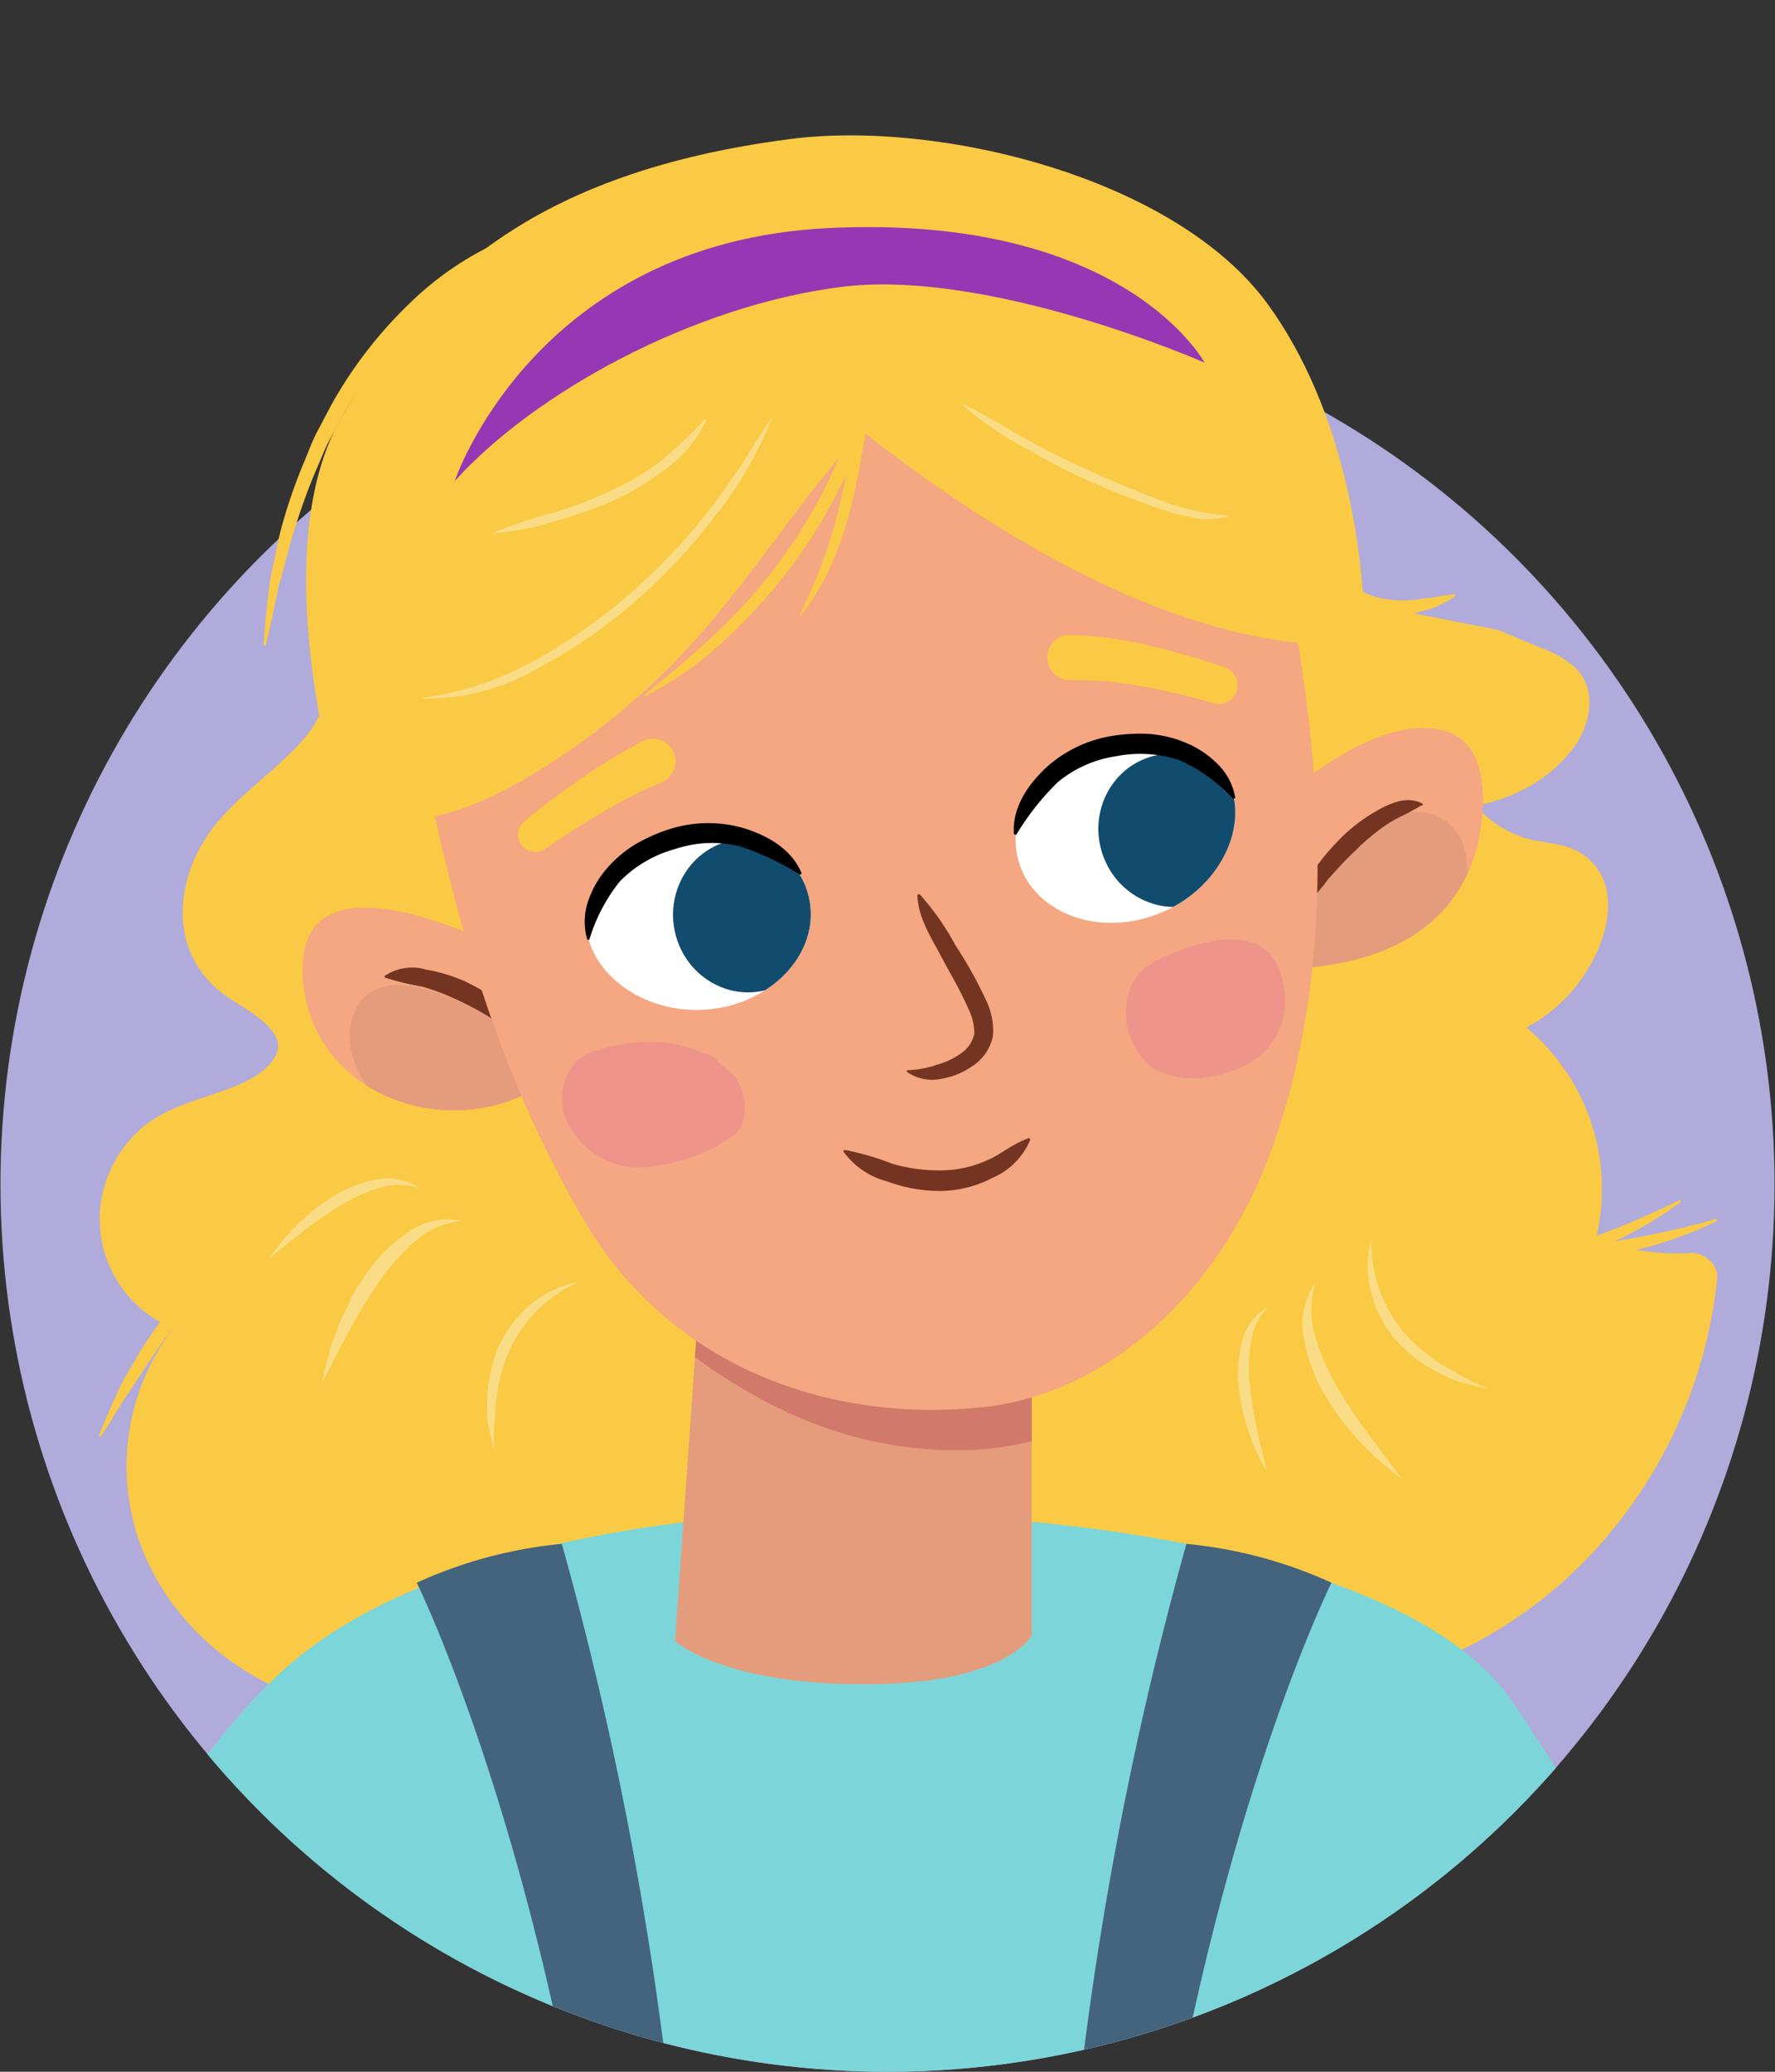 <svg xmlns="http://www.w3.org/2000/svg" xmlns:xlink="http://www.w3.org/1999/xlink" width="150" height="175" viewBox="0 0 150 175"><rect x="0" y="0" width="150" height="175" fill="#333333" stroke="none"/><defs><clipPath id="a"><path d="M0,100A75,75,0,0,0,150,100c0-41.4-33.56-96.51-75-96.51S0,58.64,0,100Z" fill="none"/></clipPath><clipPath id="b"><polygon points="59.31 106.37 57.05 138.59 87.19 138.13 87.19 106.37 59.31 106.37" fill="#e59c7c"/></clipPath><clipPath id="c"><path d="M44.32,81c-4.94-2.54-19.89-9.36-18.69,2.11,1.14,10.85,15.54,14.27,22.77,6.33" fill="#f4a781"/></clipPath><clipPath id="d"><path d="M102.69,73c3.71-4.26,12.57-12.77,19.09-11.34,3.44.76,3.78,4.55,3.45,7.56-1.31,12-13.65,13.71-23.44,12.11" fill="#f4a781"/></clipPath><clipPath id="e"><path d="M58.09,70.38c-5.81,1.58-8.62,4.38-8.52,7.79.12,3.93,5,7.94,11.06,7,5-.82,8.49-4.83,7.8-9S63,69.05,58.09,70.38Z" fill="#fff"/></clipPath><clipPath id="f"><path d="M92.8,63.13c5.9-1.18,9.67.07,11.1,3.17,1.65,3.57-.93,9.33-6.79,11.16-4.83,1.5-9.75-.53-11-4.61S87.84,64.13,92.8,63.13Z" fill="#fff"/></clipPath></defs><circle cx="75" cy="100.04" r="74.96" fill="#b1abdb"/><g clip-path="url(#a)"><path d="M88.63,45.76l37.92,7.44,3.66,1.52a8.42,8.42,0,0,1,3,1.76c1.67,1.78,1.25,4.34.06,6.26a11.86,11.86,0,0,1-5,4.17,13.21,13.21,0,0,1-3.56,1.14,9.11,9.11,0,0,0,4.36,2.79c1.44.4,3,.36,4.32,1.11a4.81,4.81,0,0,1,2.46,3.77c.3,2.86-1.22,5.88-3,8A14,14,0,0,1,129,86.8a17.78,17.78,0,0,1,5.88,17.8,19,19,0,0,0,7.95,1.24,2.12,2.12,0,0,1,1.49.5,1.85,1.85,0,0,1,.78,1.75A39.93,39.93,0,0,1,131.64,134a38.81,38.81,0,0,1-28.24,9.26c-4.14-.28-25.28-3.89-29.13-5.47Z" fill="#faca44"/><path d="M14.65,112.2A19,19,0,0,0,10.72,123c-.45,9.74,6.53,17.89,15.59,20.69,9.86,3,30-.24,37.35-7a2.42,2.42,0,0,0-.58-3.93q.12-8.91.45-17.81,1.2-31.37,5.2-62.54a2,2,0,0,0-.62-1.85,2.61,2.61,0,0,0-2.63-1.15C57,50.49,38.9,51.17,30.4,52.3c-1.93-1-4.76.92-3.36,3.16,1.53,2.45.11,5.35-1.65,7.28-2.23,2.44-5,4.27-7.11,6.83-3.37,4.11-4.21,10.25.1,14,1.45,1.25,3.81,2.17,4.83,3.82,1.18,1.91-1.53,3.6-3,4.22-2.68,1.16-5.54,1.6-7.92,3.42a10.29,10.29,0,0,0-3.79,6.77A9.94,9.94,0,0,0,14.65,112.2Z" fill="#faca44"/><path d="M149,181.74a275.79,275.79,0,0,0-21.13-37.94c-7.45-11-32.4-16.09-57.52-16-15.6.09-33.77,3.61-44.25,11.49-9.29,7-18.4,22.88-26.81,42.4Z" fill="#7cd6d9"/><path d="M99,179.35l-8-1.07a300,300,0,0,1,9.26-47.87,38.21,38.21,0,0,1,12.26,3.28S104.3,150.23,99,179.35Z" fill="#44637d"/><path d="M48.73,179.35l8-1.07a299.26,299.26,0,0,0-9.25-47.87,38.21,38.21,0,0,0-12.26,3.28S43.38,150.23,48.73,179.35Z" fill="#44637d"/><polygon points="59.31 106.37 57.05 138.59 87.19 138.13 87.19 106.37 59.31 106.37" fill="#e59c7c"/><g clip-path="url(#b)"><path d="M59.85,106.21A42.6,42.6,0,0,0,83,111.46c2.93-.16,5.82-1,8.75-.83s4.33,2.45,3.45,4.32a1.23,1.23,0,0,1,0,1.43c-3.92,5.83-12.28,6.88-19.68,5.69-8.14-1.3-15-5.65-20.68-10.5C51.73,108.87,55.85,104,59.85,106.21Z" fill="#d1796b"/></g><path d="M87.19,138.13s-2.08,4.14-14.19,4.14-16-3.69-16-3.69L60,136l24-1.25Z" fill="#e59c7c"/><path d="M113.74,73.59c-.44-5.21,1.39-10.5,1.6-15.73.43-10.72-1.8-23.39-8.23-32.2C99.32,15,79.36,10.1,66.73,11.75c-21.6,2.81-31.31,11.85-38,23.74C18.77,53.25,37,99.06,49.5,103.31" fill="#faca44"/><path d="M44.32,81c-4.94-2.54-19.89-9.36-18.69,2.11,1.14,10.85,15.54,14.27,22.77,6.33" fill="#f4a781"/><g clip-path="url(#c)"><path d="M30.25,84.94c1.9-3.22,6.85-1.17,9.43.06a17,17,0,0,1,7.44,7.24,1.45,1.45,0,0,1-1,2,2.85,2.85,0,0,1-1.21,1.08c-3.44,1.66-8.06,1-11.25-1C30.83,92.49,28.28,88.27,30.25,84.94Z" fill="#e59c7c"/></g><path d="M102.69,73c3.71-4.26,12.57-12.77,19.09-11.34,3.44.76,3.78,4.55,3.45,7.56-1.31,12-13.65,13.71-23.44,12.11" fill="#f4a781"/><g clip-path="url(#d)"><path d="M110.68,74.55a17.06,17.06,0,0,1,7.88-5.78,4.08,4.08,0,0,1,5.16,2.83c.78,2.78-.17,5.28-1.84,7.51C119.73,82,115.8,85.8,112,86.23a4,4,0,0,1-4.07-2C106.07,81.24,108.8,76.83,110.68,74.55Z" fill="#e59c7c"/></g><path d="M120.08,68.05a8.5,8.5,0,0,1-.79.45c-.24.15-.48.24-.72.38a11.07,11.07,0,0,0-1.42.79,18.05,18.05,0,0,0-2.58,2.15c-.83.77-1.6,1.62-2.36,2.48a12.09,12.09,0,0,1-2.43,2.54h0a.1.1,0,0,1-.15,0,.07.07,0,0,1,0-.06,5.75,5.75,0,0,1,1.45-3.36,21.42,21.42,0,0,1,2.37-2.77,14.5,14.5,0,0,1,3-2.22,7.65,7.65,0,0,1,1.76-.75,3.55,3.55,0,0,1,1-.09,2.79,2.79,0,0,1,1,.29.12.12,0,0,1,0,.15s0,0,0,0Z" fill="#733522"/><path d="M44.25,87.5a9.62,9.62,0,0,1-2.87-1.57,24.15,24.15,0,0,0-2.79-1.49,18.77,18.77,0,0,0-2.92-1.1,23.1,23.1,0,0,1-3.1-.75h0a.12.12,0,0,1-.07-.15.08.08,0,0,1,0,0A4.15,4.15,0,0,1,36,81.9a13.91,13.91,0,0,1,3.3,1,16.51,16.51,0,0,1,2.94,1.77,4.88,4.88,0,0,1,2.17,2.66.11.11,0,0,1-.09.14S44.26,87.5,44.25,87.5Z" fill="#733522"/><path d="M104.32,29.38C109.83,51.6,115,74.72,107.85,96c-4.35,13-14.14,21.7-24.66,22.85-13.39,1.45-26.62-3.64-33.69-15.53-11.59-19.46-14.78-42.94-18-66.11" fill="#f4a781"/><path d="M77.73,75.55a22,22,0,0,1,3,4.28,35.73,35.73,0,0,1,2.61,4.68,5.89,5.89,0,0,1,.57,3,3.94,3.94,0,0,1-1.8,2.58,6.36,6.36,0,0,1-2.69,1.06,3.7,3.7,0,0,1-2.76-.6.12.12,0,0,1,0-.15.12.12,0,0,1,.08,0h0a8.52,8.52,0,0,0,2.43-.46,6.32,6.32,0,0,0,2.09-1,2.63,2.63,0,0,0,1.08-1.64,4.75,4.75,0,0,0-.51-2.09c-.64-1.52-1.55-3-2.37-4.56s-1.83-3.06-1.94-5a.1.1,0,0,1,.1-.11A.08.08,0,0,1,77.73,75.55Z" fill="#733522"/><path d="M54.43,62.57a42.31,42.31,0,0,0-5.32,3.19c-1.67,1.17-3.27,2.36-4.85,3.66A1.46,1.46,0,0,0,46,71.75l0,0c1.56-1.09,3.22-2.15,4.88-3.12a39.12,39.12,0,0,1,5-2.54h0a1.91,1.91,0,1,0-1.42-3.55A.59.59,0,0,0,54.43,62.57Z" fill="#faca44"/><path d="M103.47,56.37c-1.07-.39-2.08-.71-3.14-1s-2.11-.59-3.18-.84a33.72,33.72,0,0,0-6.69-.91,1.92,1.92,0,1,0-.08,3.84h.12a29.79,29.79,0,0,1,6,.51c1,.18,2,.39,3,.62s2,.51,3,.8h0a1.58,1.58,0,0,0,1-3Z" fill="#faca44"/><path d="M58.09,70.38c-5.81,1.58-8.62,4.38-8.52,7.79.12,3.93,5,7.94,11.06,7,5-.82,8.49-4.83,7.8-9S63,69.05,58.09,70.38Z" fill="#fff"/><g clip-path="url(#e)"><ellipse cx="63.15" cy="77.34" rx="6.27" ry="6.49" transform="translate(-11.7 11.26) rotate(-9.33)" fill="#114c6e"/></g><path d="M67.56,73.86a22.76,22.76,0,0,0-5.1-2.39,9.86,9.86,0,0,0-5.38.24,10.4,10.4,0,0,0-4.67,2.71,14.42,14.42,0,0,0-2.59,4.9h0a.12.12,0,0,1-.15.06.11.11,0,0,1-.06-.07,5.39,5.39,0,0,1,.07-3.13,8.16,8.16,0,0,1,1.57-2.78,10.09,10.09,0,0,1,2.44-2.08,14.47,14.47,0,0,1,2.88-1.28,10.82,10.82,0,0,1,6.3-.08c2,.62,4,1.75,4.85,3.75a.12.12,0,0,1-.06.15.1.1,0,0,1-.09,0Z"/><path d="M92.8,63.13c5.9-1.18,9.67.07,11.1,3.17,1.65,3.57-.93,9.33-6.79,11.16-4.83,1.5-9.75-.53-11-4.61S87.84,64.13,92.8,63.13Z" fill="#fff"/><g clip-path="url(#f)"><ellipse cx="99.11" cy="70.13" rx="6.27" ry="6.49" transform="translate(-16.3 32.43) rotate(-17.19)" fill="#114c6e"/></g><path d="M85.68,70.42c-.14-2.17,1.14-4.07,2.66-5.52A10.86,10.86,0,0,1,94,62.16,14.41,14.41,0,0,1,97.16,62a10,10,0,0,1,3.12.77,8.23,8.23,0,0,1,2.64,1.79,5.23,5.23,0,0,1,1.46,2.77.1.1,0,0,1-.09.12.1.1,0,0,1-.09,0h0a14.39,14.39,0,0,0-4.5-3.23,10.55,10.55,0,0,0-5.39-.34,10,10,0,0,0-4.92,2.19,22.26,22.26,0,0,0-3.49,4.41h0a.11.11,0,0,1-.15,0A.11.11,0,0,1,85.68,70.42Z"/><path d="M110.24,54.35C96.81,53.16,82.68,44.12,72.88,36.43c-5.57,6-9.61,12.94-15.53,19.14C51.25,62,39.44,70.38,33.32,69,21.75,54,20.11,21.62,71.18,16.13S110.24,54.35,110.24,54.35Z" fill="#faca44"/><path d="M54.56,58.79A29.37,29.37,0,0,0,61,54.3a46.58,46.58,0,0,0,5.36-5.78,43.06,43.06,0,0,0,4.27-6.66,38.2,38.2,0,0,0,2.88-7.37l-1.06-.23a90.87,90.87,0,0,1-1.65,9.06,43.25,43.25,0,0,1-1.37,4.36,43.63,43.63,0,0,1-1.84,4.23.07.07,0,0,0,0,.09.08.08,0,0,0,.09,0,21.11,21.11,0,0,0,2.44-4,27.73,27.73,0,0,0,1.59-4.42c.81-3,1.28-6.1,1.78-9.15l-1-.22a40.74,40.74,0,0,1-2.85,7.14,42.61,42.61,0,0,1-4.09,6.54,46,46,0,0,1-5.18,5.72c-1.88,1.77-3.87,3.41-5.89,5.07a.07.07,0,0,0,0,.1A.08.08,0,0,0,54.56,58.79Z" fill="#faca44"/><path d="M49.87,88.93c2.66-1,6.31-1.43,9.36-.05a2.56,2.56,0,0,1,1.48.81l.14.15a9.31,9.31,0,0,1,1,.84c1.46,1.51,1.47,4.44,0,5.34a14.88,14.88,0,0,1-6.7,2.49,6.58,6.58,0,0,1-6.71-2.89C46.51,93,47.77,89.68,49.87,88.93Z" fill="#ef948b"/><path d="M95.65,83.14c.91-1.74,2.78-2.37,4.27-2.93,2.72-1,8.08-2.32,8.63,3.68.43,4.8-3.66,6.75-6.51,7.09a6.86,6.86,0,0,1-4.73-.84A6,6,0,0,1,95.65,83.14Z" fill="#ef948b"/><path d="M65.19,35.44a33.12,33.12,0,0,1-5,8.47,48.8,48.8,0,0,1-6.79,7.14,46.18,46.18,0,0,1-8.17,5.53A18.43,18.43,0,0,1,35.77,59a.06.06,0,0,1-.05-.06.12.12,0,0,1,.05,0,26.69,26.69,0,0,0,9.14-3,45.25,45.25,0,0,0,8-5.52,48.22,48.22,0,0,0,6.75-7c1-1.26,1.93-2.6,2.85-3.94l2.63-4.11a0,0,0,0,1,.07,0A0,0,0,0,1,65.19,35.44Z" fill="#fadc87"/><path d="M59.71,35.44a10.38,10.38,0,0,1-3.33,4.07,22.37,22.37,0,0,1-4.5,2.76,37.41,37.41,0,0,1-5,1.76,22.88,22.88,0,0,1-5.12,1,.06.06,0,0,1-.06,0,.05.05,0,0,1,0-.05,39.5,39.5,0,0,1,4.93-1.63,36.6,36.6,0,0,0,4.81-1.82,22,22,0,0,0,4.39-2.58,37.21,37.21,0,0,0,3.71-3.52,0,0,0,0,1,.07,0S59.71,35.43,59.71,35.44Z" fill="#fadc87"/><path d="M103.9,43.61a7.23,7.23,0,0,1-3.14.11,19.25,19.25,0,0,1-3-.83c-1.95-.68-3.88-1.44-5.77-2.28s-3.72-1.82-5.51-2.85a26.93,26.93,0,0,1-5.1-3.52.06.06,0,0,1,0-.08.07.07,0,0,1,.06,0c1.88.89,3.62,2,5.41,3s3.63,1.89,5.5,2.72,3.74,1.65,5.66,2.35a20.31,20.31,0,0,0,5.9,1.34.05.05,0,0,1,0,.05A0,0,0,0,1,103.9,43.61Z" fill="#fadc87"/><path d="M101.79,30.63s-18.18-8-30.74-6.39S45.19,33.15,38.43,40.63c0,0,6.73-20.19,31.68-21.37S101.79,30.63,101.79,30.63Z" fill="#9637b3"/><path d="M43.91,21.06a27,27,0,0,0-8.47,5.65,38.31,38.31,0,0,0-6.34,8.14l-1.23,2.28c-.42.76-.71,1.58-1.07,2.37A49.18,49.18,0,0,0,25,44.38c-.57,1.65-.9,3.36-1.42,5-.36,1.7-.7,3.42-1.13,5.14l-.18,0c.12-1.76.29-3.52.52-5.28.15-.87.34-1.74.53-2.61a25.43,25.43,0,0,1,.61-2.58,44.19,44.19,0,0,1,1.76-5c.35-.82.64-1.66,1.05-2.46L28,34.2a36.52,36.52,0,0,1,6.52-8.48,26.58,26.58,0,0,1,9-5.85Z" fill="#faca44"/><path d="M31.46,100.67a13.81,13.81,0,0,0-3.72.93,23.7,23.7,0,0,0-3.55,1.72,30.92,30.92,0,0,0-6.19,5,46.88,46.88,0,0,0-5.08,6.22c-.73,1.12-1.47,2.25-2.23,3.37s-1.41,2.31-2.18,3.44l-.16-.07c.5-1.28,1.06-2.53,1.63-3.77s1.32-2.4,2-3.59a46.56,46.56,0,0,1,5.06-6.51,29.64,29.64,0,0,1,6.42-5.27c.61-.34,1.22-.69,1.85-1s1.27-.59,1.94-.81a14,14,0,0,1,4.19-.9Z" fill="#faca44"/><path d="M116,93.18a16.67,16.67,0,0,0,4.21,7.39,15.05,15.05,0,0,0,7.44,4.07,23.81,23.81,0,0,0,8.71.22,72.54,72.54,0,0,0,8.71-1.91l.07.17a33.46,33.46,0,0,1-8.61,2.83,24.54,24.54,0,0,1-9.16,0,15.87,15.87,0,0,1-8.14-4.38,17.11,17.11,0,0,1-4.45-8.12Z" fill="#faca44"/><path d="M111.61,97.05a16.64,16.64,0,0,0,5.48,6.5,15.15,15.15,0,0,0,8.07,2.64,23.78,23.78,0,0,0,8.6-1.38,74.23,74.23,0,0,0,8.22-3.46l.09.15a33.68,33.68,0,0,1-7.94,4.36,24.64,24.64,0,0,1-9,1.63,15.82,15.82,0,0,1-8.8-2.81,17.07,17.07,0,0,1-5.86-7.18Z" fill="#faca44"/><path d="M111.9,45.82a8.29,8.29,0,0,0,1.58,2.82,6.26,6.26,0,0,0,2.65,1.75,9,9,0,0,0,3.29.29c.57-.07,1.14-.16,1.72-.21a14.67,14.67,0,0,1,1.78-.27l.07.17a14.14,14.14,0,0,1-1.62.89,13.32,13.32,0,0,1-1.8.52,9.14,9.14,0,0,1-3.82-.13,7,7,0,0,1-3.3-2.11,7.64,7.64,0,0,1-.61-.77c-.17-.28-.34-.55-.48-.84a7.4,7.4,0,0,1-.67-1.85Z" fill="#faca44"/><path d="M48.87,108.29A11.78,11.78,0,0,0,43,114.16a12.7,12.7,0,0,0-.67,2,15.75,15.75,0,0,0-.4,2.09c-.09.71-.09,1.43-.16,2.15s0,1.45,0,2.19c-.19-.71-.32-1.43-.48-2.16s-.14-1.49-.11-2.24a12.28,12.28,0,0,1,.94-4.41,10.08,10.08,0,0,1,2.75-3.61A8.75,8.75,0,0,1,48.87,108.29Z" fill="#fadc87"/><path d="M39.06,103.11A7.24,7.24,0,0,0,34.9,105a18.8,18.8,0,0,0-3,3.48,45,45,0,0,0-2.43,4c-.35.71-.76,1.39-1.11,2.11s-.72,1.44-1.13,2.14c.15-.79.36-1.58.56-2.36s.52-1.54.8-2.31.68-1.48,1-2.22.82-1.42,1.27-2.11a13.65,13.65,0,0,1,3.48-3.55A6,6,0,0,1,39.06,103.11Z" fill="#fadc87"/><path d="M35.41,100.34a5.57,5.57,0,0,0-3.52.06,14,14,0,0,0-3.22,1.49,35.07,35.07,0,0,0-3,2.08c-1,.74-1.9,1.54-2.9,2.29a19.32,19.32,0,0,1,2.41-2.86c.42-.45.94-.82,1.41-1.24s1-.74,1.55-1.09a10.55,10.55,0,0,1,3.55-1.4A4.61,4.61,0,0,1,35.41,100.34Z" fill="#fadc87"/><path d="M115.89,104.68a11.78,11.78,0,0,0,2.75,7.87,13,13,0,0,0,1.51,1.46,15.38,15.38,0,0,0,1.71,1.26c.6.39,1.25.7,1.87,1.08s1.32.59,2,.94c-.72-.14-1.43-.33-2.16-.51s-1.4-.51-2.06-.86a12.24,12.24,0,0,1-3.58-2.75,10.08,10.08,0,0,1-2.06-4A8.6,8.6,0,0,1,115.89,104.68Z" fill="#fadc87"/><path d="M111.21,108.29a7.32,7.32,0,0,0-.06,4.58,18.91,18.91,0,0,0,1.82,4.25,45.24,45.24,0,0,0,2.6,3.93c.49.62.93,1.29,1.43,1.92s1,1.26,1.44,1.94c-.65-.48-1.27-1-1.89-1.53s-1.17-1.13-1.73-1.71a23.68,23.68,0,0,1-1.57-1.88c-.49-.66-.93-1.36-1.36-2.06a13.78,13.78,0,0,1-1.69-4.67A6,6,0,0,1,111.21,108.29Z" fill="#fadc87"/><path d="M107.14,110.39a5.55,5.55,0,0,0-1.46,3.2,14,14,0,0,0-.05,3.54,34.23,34.23,0,0,0,.59,3.58c.26,1.19.58,2.37.82,3.6a19.76,19.76,0,0,1-1.54-3.41,18.48,18.48,0,0,1-.51-1.8c-.14-.62-.23-1.24-.31-1.87a10.67,10.67,0,0,1,.27-3.81A4.61,4.61,0,0,1,107.14,110.39Z" fill="#fadc87"/><path d="M71.43,97.14a23.19,23.19,0,0,1,4,1.17,14.16,14.16,0,0,0,4,.55,9.46,9.46,0,0,0,3.82-.78c1.25-.48,2.17-1.4,3.65-1.93h0a.12.12,0,0,1,.15.07.21.21,0,0,1,0,.08,6,6,0,0,1-3.15,3.18,9.72,9.72,0,0,1-4.45,1.12,12.9,12.9,0,0,1-4.46-.8,6.64,6.64,0,0,1-3.68-2.48.12.12,0,0,1,0-.16.11.11,0,0,1,.08,0Z" fill="#733522"/></g></svg>